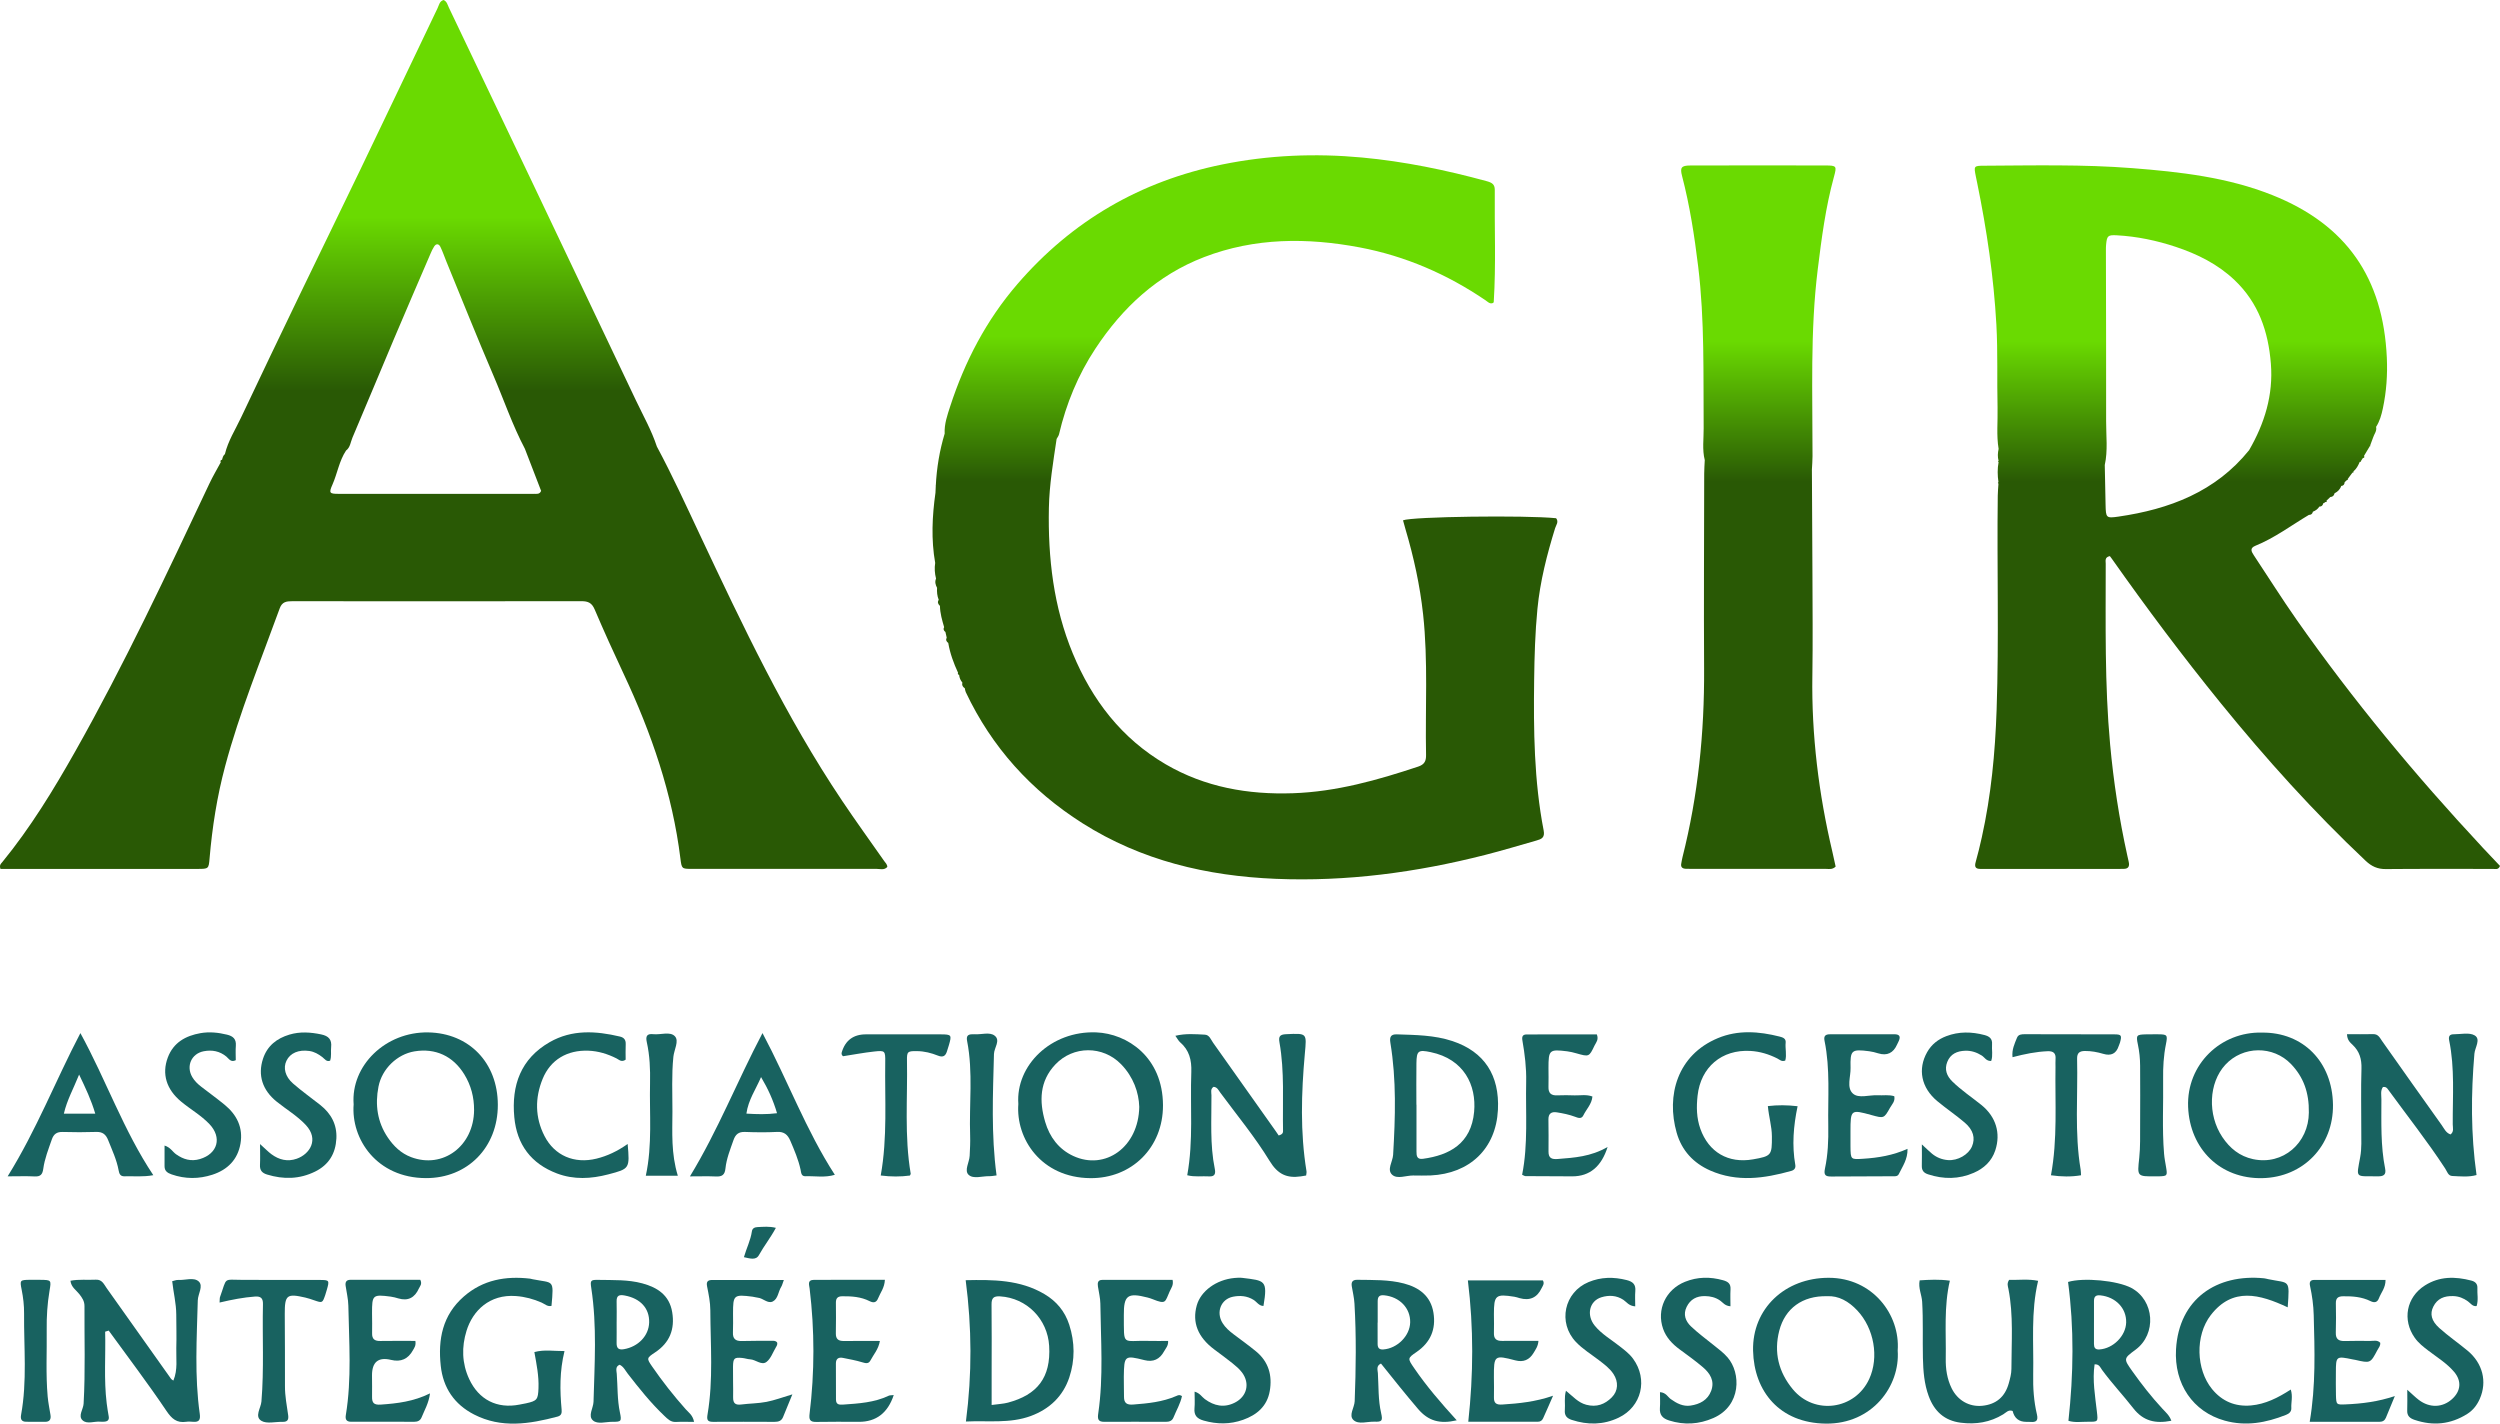 <svg xmlns="http://www.w3.org/2000/svg" xmlns:xlink="http://www.w3.org/1999/xlink" id="Calque_1" data-name="Calque 1" viewBox="0 0 1865.5 1062.32"><defs><style>      .cls-1 {        fill: url(#Dégradé_sans_nom_16-3);      }      .cls-1, .cls-2, .cls-3, .cls-4, .cls-5 {        stroke-width: 0px;      }      .cls-2 {        fill: #186260;      }      .cls-3 {        fill: url(#Dégradé_sans_nom_16-2);      }      .cls-4 {        fill: url(#Dégradé_sans_nom_16-4);      }      .cls-5 {        fill: url(#Dégradé_sans_nom_16);      }    </style><linearGradient id="D&#xE9;grad&#xE9;_sans_nom_16" data-name="D&#xE9;grad&#xE9; sans nom 16" x1="331.06" y1="0" x2="331.06" y2="648.61" gradientUnits="userSpaceOnUse"><stop offset=".25" stop-color="#6ada01"></stop><stop offset=".45" stop-color="#295905"></stop></linearGradient><linearGradient id="D&#xE9;grad&#xE9;_sans_nom_16-2" data-name="D&#xE9;grad&#xE9; sans nom 16" x1="928.97" y1="115.9" x2="928.97" y2="656.2" xlink:href="#D&#xE9;grad&#xE9;_sans_nom_16"></linearGradient><linearGradient id="D&#xE9;grad&#xE9;_sans_nom_16-3" data-name="D&#xE9;grad&#xE9; sans nom 16" x1="1669.53" y1="123.36" x2="1669.53" y2="648.48" xlink:href="#D&#xE9;grad&#xE9;_sans_nom_16"></linearGradient><linearGradient id="D&#xE9;grad&#xE9;_sans_nom_16-4" data-name="D&#xE9;grad&#xE9; sans nom 16" x1="1312.11" y1="123.42" x2="1312.11" y2="648.48" xlink:href="#D&#xE9;grad&#xE9;_sans_nom_16"></linearGradient></defs><path class="cls-2" d="M78.47,993.72c.45,17.8-1.04,35.59,1.14,53.38.4,3.3.96,6.59,1.52,9.86.44,2.56-.78,3.69-3.16,3.88-.99.08-2.01.14-2.99.03-4.56-.49-10.1,2.17-13.47-1.13-3.37-3.3.64-8.1.88-12.3,1.37-24.28.51-48.57.65-72.86.02-3.66-1.73-6.21-3.82-8.88-2.38-3.05-6.15-5.21-6.64-10.01,6.34-1.22,12.67-.47,18.94-.79,4.66-.24,6.01,3.39,8.09,6.32,15.59,21.98,31.2,43.94,46.79,65.92.76,1.07,1.31,2.27,2.99,3.04,3.41-8.24,1.93-16.38,2.17-24.32.26-8.31,0-16.64-.03-24.96-.03-8.3-2.12-16.41-3.03-24.87,1.81-.41,3.09-1,4.32-.92,5.24.33,11.73-2.24,15.42,1.07,3.75,3.37-.52,9.31-.65,14.19-.73,28.25-2.51,56.51,1.48,84.66.63,4.47-.54,6.29-5.04,5.92-1.65-.14-3.36-.26-4.99-.02-7.15,1.05-10.83-2.17-14.92-8.24-13.7-20.36-28.57-39.93-42.99-59.8-.89.28-1.78.55-2.67.83Z"></path><path class="cls-2" d="M1828.58,846.53c2.73-2.07,1.67-4.96,1.66-7.46-.12-20.93,1.59-41.96-2.67-62.71-.62-3.02.32-4.59,3.31-4.58,5.32.01,11.68-1.54,15.69.82,4.82,2.84.22,9.06-.17,13.66-2.54,29.92-2.75,59.75,1.59,90.55-5.85,1.68-12.07.99-18.17.71-3.05-.14-3.8-3.39-5.22-5.56-13.28-20.35-28.37-39.41-42.66-59.03-.73-1.01-1.58-2.14-3.8-1.78-1.96,2.67-1.14,6.06-1.14,9.18,0,17.29-.63,34.62,2.79,51.72.93,4.65-1.31,5.8-5.46,5.73-17.07-.28-16.12,2.03-13.14-14.41,1.2-6.6.78-13.28.8-19.92.04-15.32-.34-30.64.14-45.94.22-7.17-1.41-12.94-6.64-17.88-1.81-1.71-4.01-3.5-4.16-7.92,6.55,0,13.04.12,19.53-.04,3.78-.09,4.94,2.7,6.65,5.13,14.77,20.93,29.56,41.85,44.45,62.71,1.86,2.61,3.19,5.87,6.64,7.02Z"></path><path class="cls-2" d="M974.61,877.16c-1.37.23-2.64.48-3.93.66-10.4,1.48-17.18-1.48-23.29-11.51-10.88-17.85-24.36-34.13-36.82-51-1.29-1.74-2.23-4.12-5-4.32-2.54,1.61-1.6,4.2-1.59,6.33.11,18.29-1.22,36.66,2.48,54.79.71,3.46.23,6-4.25,5.71-5.22-.35-10.54.61-16.3-.85,4.69-25.79,2.11-51.46,3.04-77.04.32-8.94-1.52-16.31-8.39-22.23-1.2-1.04-1.94-2.62-3.51-4.8,7.78-1.84,14.92-1.19,21.98-.84,3.44.17,4.47,3.62,6.17,6.02,15.6,22.02,31.2,44.03,46.79,66.05.91,1.28,1.77,2.6,2.15,3.16,3.32-.9,3.27-2.43,3.25-3.63-.41-21.96,1.21-44.02-2.66-65.82-.77-4.36.22-5.9,4.84-6.12,16.02-.74,15.49-.95,14.09,14.63-2.63,29.23-3.52,58.51,1.25,87.68.15.92-.16,1.92-.28,3.15Z"></path><path class="cls-2" d="M263.88,824c-2.14-28.91,23.83-54.2,55.72-53.62,30.38.55,51.83,22.52,51.88,54.04.05,31.77-22.61,54.78-53.65,54.68-36.66-.11-56-29.13-53.94-55.11ZM353.75,828.29c.05-9.52-2.28-18.43-7.26-26.55-8.43-13.75-21.62-19.79-37.22-17.21-12.8,2.12-24.24,12.93-26.85,26.32-2.64,13.49-.89,26.46,7.04,38.09,4.37,6.41,9.79,11.66,17.26,14.49,23.78,9,46.88-8.24,47.04-35.14Z"></path><path class="cls-2" d="M1687.84,770.53c30.74-.36,52.62,21.87,53.03,53.89.39,30.68-22.16,54.07-52.76,54.71-31.41.66-54.1-21.82-55.34-53.16-1.25-31.79,24.44-56.22,55.07-55.45ZM1722.86,830.14c.25-14.93-4.04-26.49-13.26-36.11-13.37-13.95-35.96-13.69-49.07.51-12.44,13.48-13.39,37.23-2.22,53.93,5.6,8.37,12.92,14.33,22.92,16.48,22.33,4.8,41.53-12.04,41.64-34.82Z"></path><path class="cls-2" d="M759.88,823.69c-2.02-28.65,24.39-54.68,58.15-53.33,23.08.92,49.66,18.37,49.79,54.37.11,31.61-23.34,54.67-54.22,54.4-36.68-.32-55.76-29.46-53.71-55.44ZM850.11,825.9c-.32-10.6-4.3-22.27-13.58-31.8-13.55-13.91-35.66-13.92-49.05.23-11.84,12.51-12.08,27.47-7.56,42.85,3.31,11.27,10.08,20.35,20.93,25.39,23.75,11.02,48.8-6.49,49.27-36.67Z"></path><path class="cls-2" d="M1416.06,1007.79c1.87,26.42-18.9,54.93-53.7,54.51-34.38-.42-53.54-24.01-54.22-54.45-.7-31.3,23.82-54.42,56.51-54.36,32.73.06,53.35,27.54,51.41,54.3ZM1363.36,967.23c-18.37-.44-31.37,9.11-35.66,25.67-4.22,16.3-.49,31.04,10.15,43.83,16.18,19.45,46.46,15.2,56.98-7.77,7.4-16.16,3.64-37.71-8.92-51.08-6.42-6.84-13.99-11.14-22.55-10.65Z"></path><path class="cls-2" d="M1499.21,955.04c7.22.19,14.12-.81,21.63.7-5.55,23.33-3.2,46.65-3.67,69.86-.2,10.02.46,20.01,2.77,29.76,1.16,4.9-.65,6.02-4.89,5.67-.99-.08-2-.04-3-.04q-8.28,0-10.21-8.1c-3.09-1.27-4.96,1.23-7.09,2.52-9.8,5.97-20.3,7.64-31.6,6.22-12.31-1.55-19.81-8.62-23.93-19.79-3.39-9.17-4.12-18.79-4.34-28.46-.31-13.98.27-27.96-.56-41.94-.31-5.27-3.02-10.24-1.87-16.04,7.37-.47,14.53-.87,22.54.24-4.55,19.46-2.74,38.77-3.07,58-.13,7.74.94,15.27,4.4,22.31,4.44,9.02,13.11,13.98,22.76,13.05,10.33-1,17.03-6.55,19.87-16.79.97-3.51,1.97-7.17,1.97-10.76,0-19.95,1.64-39.98-2.26-59.79-.37-1.9-1.26-3.87.53-6.61Z"></path><path class="cls-2" d="M720.77,1060.73c4.62-35.56,4.44-70-.18-105.45,20.45-.43,40.55-.43,58.87,10.44,8.93,5.29,15.2,12.86,18.41,22.81,4.23,13.09,4.34,26.36.04,39.29-4.69,14.11-14.77,23.61-28.64,28.76-15.7,5.83-32.03,3.35-48.49,4.16ZM739.96,1048.4c5.01-.7,8.73-.83,12.23-1.77,21.56-5.77,32.13-18.4,30.69-42.36-1.2-19.94-16.65-35.69-36.58-36.92-4.85-.3-6.47,1.22-6.41,6.06.2,16.99.08,33.99.07,50.98,0,7.62,0,15.24,0,24.01Z"></path><path class="cls-2" d="M1054.48,877.15c-5.28-.01-11.71,2.84-15.53-.45-4.34-3.74.31-9.88.6-14.96,1.64-27.95,2.54-55.84-2.05-83.61-.7-4.24.23-6.45,4.84-6.3,13.96.46,27.96.54,41.45,5.01,23.91,7.93,35.27,25.64,33.97,51.34-1.47,29.03-21.07,47.59-50.3,48.94-4.32.2-8.65.03-12.98.03ZM1056.91,824.3h.07c0,11.64,0,23.29,0,34.93,0,3.24.26,6.09,4.83,5.47,19.75-2.69,35.99-11.31,38.18-35.03,1.84-19.93-7.57-39.37-32.36-44.55-9.31-1.95-10.56-1.08-10.69,8.25-.15,10.31-.03,20.63-.03,30.94Z"></path><path class="cls-2" d="M517.92,1061.01c-5.06,0-9.34-.17-13.6.05-3.84.2-6.09-2.2-8.5-4.48-10.18-9.64-18.88-20.55-27.44-31.6-1.81-2.33-3.05-5.19-5.99-6.61-3.46,1.37-2.33,4.5-2.16,6.81.72,9.59.33,19.25,2.35,28.78,1.42,6.7.93,7.03-5.57,6.99-4.93-.03-11.02,2.05-14.51-.98-4-3.47.26-9.22.39-14.02.77-28.23,2.63-56.46-1.65-84.59-.9-5.94-.62-6.44,5.39-6.31,10.95.23,22.01-.3,32.72,2.61,11.27,3.05,20.14,8.82,22.24,21.44,2.12,12.73-1.83,22.85-12.81,30.1-6.28,4.15-6.34,4.43-2.23,10.39,7.73,11.23,16.16,21.93,25.24,32.12,2.13,2.39,5.15,4.24,6.13,9.3ZM460.16,986.22h-.03c0,5.3.06,10.6-.02,15.9-.05,3.81,1.38,5.35,5.41,4.66,10.73-1.84,18.6-10,18.88-19.94.3-10.57-6.52-17.91-18.08-20.11-4.23-.81-6.35-.16-6.2,4.57.15,4.96.03,9.94.03,14.91Z"></path><path class="cls-2" d="M1086.99,1059.84c-12.63,2.94-21.19.47-28.85-8.49-9.48-11.09-18.56-22.51-27.66-33.88-3.73,1.74-2.45,4.84-2.31,7.13.61,9.94.15,19.95,2.42,29.8,1.36,5.9.61,6.65-5.09,6.46-5.25-.17-11.68,2.27-15.47-1.16-3.93-3.55.66-9.27.84-14.13.92-24.3,1.26-48.58-.17-72.87-.25-4.29-1.28-8.53-1.99-12.79-.56-3.34.59-4.98,4.18-4.92,11.64.2,23.37-.23,34.74,2.75,11.39,2.99,19.98,9.34,22.01,21.8,2,12.35-2.18,22.18-12.64,29.34-6.8,4.66-6.69,4.8-1.79,11.97,9.21,13.47,19.81,25.82,31.78,38.96ZM1028.05,986.95h-.09c0,5.33-.05,10.66.02,15.99.04,2.68,1.02,4.25,4.24,4.02,10.4-.73,19.82-10.09,20.05-20.19.24-10.72-7.93-19.07-19.41-20.22-3.69-.37-4.83,1.15-4.83,4.4,0,5.33,0,10.66,0,16Z"></path><path class="cls-2" d="M1620.25,1060.17c-11.8,2.3-20.85.37-28.44-9.38-7.54-9.69-16.03-18.66-23.3-28.62-1.25-1.72-1.99-4.33-5.53-4.1-1.73,11.91.41,23.64,1.73,35.37.83,7.43,1.01,7.55-6.51,7.47-4.91-.05-9.91.81-14.74-.69,3.81-34.77,4.32-69.19-.28-103.62,11.53-3.46,36.89-1.07,47.26,4.49,17.29,9.27,18.97,34.35,3.1,46.07-8.99,6.63-9.06,6.68-2.35,16.13,6.94,9.78,14.32,19.21,22.5,28.01,2.39,2.57,5.18,4.92,6.56,8.88ZM1562.54,986.88h-.02c0,5.31-.02,10.62,0,15.94.01,2.65.79,4.35,4.05,4.14,10.24-.64,19.72-10.08,19.98-20.13.27-10.66-7.84-19.03-19.22-20.23-3.65-.39-4.82,1.05-4.8,4.34.03,5.31,0,10.62,0,15.94Z"></path><path class="cls-2" d="M1341.37,825.45c-3.11,14.78-4.28,29.24-1.72,43.81.39,2.2-.62,3.8-2.95,4.46-20.2,5.67-40.43,8.57-60.52-.27-12.58-5.54-21.27-14.96-25.04-28.17-7.92-27.79.44-58,30.74-70.62,15.04-6.27,30.63-5.07,46.1-1.16,2.28.57,4.78,1.43,4.48,4.44-.45,4.53.93,9.17-.3,13.46-2.76,1.03-4.21-.7-5.93-1.57-6.31-3.17-12.91-5.21-20.03-5.62-21.4-1.23-37.15,12.05-39.48,33.47-.91,8.33-.78,16.58,2.07,24.61,6.22,17.51,20.87,26.04,39.27,22.83,13.84-2.42,14.2-3.04,14.13-17.17-.03-7.35-2.26-14.36-3.01-22.58,7.35-.86,14.4-.82,22.17.1Z"></path><path class="cls-2" d="M411.52,974.45c-2.96.74-4.96-1.39-7.33-2.44-6.12-2.69-12.39-4.39-19.19-4.9-19.74-1.49-32.26,11.01-36.86,25.88-3.75,12.11-3.49,24.28,1.95,36.02,7.17,15.47,20.83,22.4,37.55,19.1,1.63-.32,3.27-.59,4.9-.95,8.28-1.83,8.95-2.82,9.29-11.33.35-9-1.42-17.76-3.08-26.91,7.51-2.05,14.57-.67,22.49-.76-3.73,15.19-3.46,29.41-2.16,43.65.24,2.61-.13,4.49-3.09,5.27-20.92,5.53-41.81,8.91-62.25-1.59-14.73-7.57-23.08-19.9-24.85-36.28-2.13-19.76,1.26-37.85,17.21-51.75,14.36-12.52,31.22-15.44,49.47-13.33.66.08,1.29.32,1.95.45,15.62,3.1,15.83-.45,14.01,19.87Z"></path><path class="cls-2" d="M568.98,770.9c19,35.71,32.45,72.46,53.97,105.74-7.48,2.29-14.73.81-21.87,1.07-3.32.12-3.21-2.7-3.7-4.92-1.64-7.53-4.64-14.56-7.67-21.61-1.91-4.43-4.54-6.81-9.8-6.54-7.97.41-15.99.32-23.98.02-4.8-.18-7.11,1.78-8.66,6.22-2.42,6.93-5.19,13.77-5.95,21.08-.5,4.82-2.63,6.14-7.1,5.93-5.93-.28-11.89-.07-19.39-.07,21.01-34.52,35.22-70.96,54.13-106.91ZM567.9,803.72c-3.79,8.96-9.54,17.03-10.93,27.26,7.9.48,15.05.69,22.85-.3-2.82-9.64-6.73-18.23-11.92-26.96Z"></path><path class="cls-2" d="M5.72,877.77c21.67-34.89,35.65-71.29,54.27-106.86,19.36,35.35,32.17,72.64,54.41,106.01-7.71,1.46-14.66.62-21.54.84-2.99.09-3.87-1.78-4.33-4.37-1.43-7.92-4.87-15.16-7.81-22.58-1.69-4.28-4.15-6.32-8.93-6.16-8.32.28-16.65.26-24.97.02-4.33-.12-6.73,1.47-8.15,5.58-2.51,7.24-5.37,14.39-6.4,22.01-.55,4.04-2.04,5.82-6.35,5.6-6.23-.32-12.49-.08-20.2-.08ZM71.08,831.02c-3.02-10.26-7.13-18.88-12.05-29.17-4.27,10.65-9.05,19.04-11.38,29.17h23.43Z"></path><path class="cls-2" d="M874.98,955.04c.85,3.93-1.01,6.06-2.06,8.37-3.7,8.18-2.55,10.18-12.83,6.04-1.23-.5-2.5-.91-3.79-1.24-14.81-3.79-17.81-1.73-17.69,13.12.19,23.95-1.74,18.65,18.82,19.25,4.59.13,9.18.02,14.22.02.23,3.64-1.79,5.52-2.97,7.7q-4.93,9.06-14.58,6.65c-14.97-3.73-15.26-3.53-15.51,12.29-.08,4.99.19,9.99.14,14.98-.05,4.82,2.16,6.21,6.85,5.85,10.98-.85,21.86-1.91,32.11-6.35,1.21-.52,2.39-1.24,4.29.06-1.13,5.55-4.18,10.62-6.35,16-1,2.46-3.1,3.19-5.66,3.19-15.32-.04-30.64-.09-45.96,0-4.95.03-5.05-2.49-4.47-6.46,3.96-27.17,1.88-54.48,1.55-81.74-.05-4.29-1.2-8.56-1.81-12.84-.36-2.54-.14-4.86,3.2-4.87,17.54-.04,35.09-.02,52.47-.02Z"></path><path class="cls-2" d="M666.91,1040.98q-6.63,20.01-25.95,19.99c-10.64-.01-21.29-.16-31.93.07-4.76.1-5.43-1.87-4.92-6.08,3.8-31.12,3.79-62.26.04-93.39-.34-2.82-1.89-6.5,3.13-6.53,17.52-.11,35.03-.04,53.02-.04-.26,5.96-3.4,9.61-5.06,13.8-1.27,3.2-3.38,3.63-6.35,2.12-6.4-3.25-13.32-3.71-20.36-3.65-3.42.03-4.8,1.42-4.78,4.74.06,7.65.13,15.3-.04,22.95-.1,4.43,2.07,5.75,6.09,5.7,8.58-.11,17.17-.03,26.78-.03-1.06,6.2-4.73,10.13-7.09,14.6-1.35,2.55-3.45,2.11-5.99,1.33-4.75-1.45-9.67-2.34-14.55-3.31-3.19-.63-5.2.59-5.2,4.12,0,8.98.03,17.96.06,26.94.01,3.74,2.2,4.02,5.34,3.8,11.62-.82,23.23-1.49,34.01-6.62.81-.39,1.86-.27,3.75-.5Z"></path><path class="cls-2" d="M1413.52,818c.76,3.84-1.72,6.03-3.12,8.52-4.56,8.13-4.65,8.08-13.71,5.59-15.7-4.32-15.83-4.22-15.86,12.25,0,3.66-.03,7.32,0,10.98.12,10.12.12,9.92,9.72,9.3,11.01-.71,21.77-2.45,32.84-7.38.21,7.81-3.76,13.15-6.49,18.82-1.01,2.09-3.46,1.63-5.41,1.64-14.97.08-29.95.09-44.92.19-4.12.03-5.87-.84-4.8-5.84,2.23-10.41,2.68-21.08,2.49-31.75-.38-21.25,1.55-42.61-2.79-63.67-.79-3.81.88-4.87,4.08-4.87,15.97-.03,31.94.02,47.91-.03,3.63-.01,4.99,1.37,3.48,4.88-.39.92-.89,1.79-1.29,2.7q-4.25,9.7-14.08,6.68c-2.22-.67-4.49-1.29-6.79-1.58-13.22-1.67-14.22-.96-13.89,12.49.16,6.49-3.14,14.65,1.71,19.07,4.29,3.9,12.12.96,18.38,1.3,4.2.23,8.48-.58,12.53.71Z"></path><path class="cls-2" d="M309.95,1000.6c.57,3.55-.82,5.13-1.74,6.83q-5.43,10-16.38,7.33-14.25-3.47-14.24,11.53c0,5.33.16,10.65.04,15.97-.1,4.65,1.45,6.21,6.51,5.85,12.28-.86,24.36-2.25,36.74-8.37-.97,7.42-4.12,12.47-6.26,17.84-1.01,2.54-2.99,3.36-5.53,3.36-15.64-.03-31.28-.1-46.93-.02-3.75.02-4.62-1.81-4.1-5,4.47-27.12,2.38-54.41,1.88-81.64-.09-4.94-1.33-9.86-2.03-14.79-.4-2.8.5-4.5,3.64-4.5,17.53.02,35.05,0,52.07,0,1.6,3.27-.29,4.75-1.04,6.45q-4.7,10.54-15.23,7.46c-1.91-.55-3.85-1.11-5.81-1.36-13.46-1.75-13.95-1.3-13.92,12.4,0,4.99.19,9.99.05,14.98-.12,4.36,1.96,5.79,6.07,5.72,8.6-.15,17.2-.05,26.21-.05Z"></path><path class="cls-2" d="M1199.6,855.84q-6.88,21.95-26.32,21.95c-11.66,0-23.31-.08-34.97-.17-.61,0-1.21-.46-2.5-.99,4.56-22.84,2.51-46.15,3.02-69.37.23-10.38-1.03-20.61-2.8-30.78-.53-3.03.17-4.57,3.24-4.58,17.55-.04,35.11-.02,52.29-.02,1.57,4-.63,6.05-1.73,8.35-4.06,8.49-4.1,8.44-13.58,5.75-2.24-.63-4.52-1.21-6.82-1.49-13.32-1.64-13.95-1.05-13.95,12.54,0,4.66.15,9.33,0,13.99-.16,4.75,2.02,6.56,6.64,6.33,4.32-.21,8.66-.1,12.99.02,4.24.11,8.57-.85,13.16.84-.45,5.63-4.53,9.47-6.79,14.12-1.42,2.93-4.08,1.78-6.14,1.01-4.4-1.65-8.94-2.56-13.54-3.3-4.06-.66-6.4.81-6.36,5.25.07,7.99.18,15.99.06,23.98-.08,5.12,2.64,5.92,7,5.56,12.21-.98,24.46-1.66,37.1-8.98Z"></path><path class="cls-2" d="M1776.12,1001.97c.3,2.25-1.21,3.78-2.11,5.49-5.2,9.88-5.24,9.86-16.48,7.28-.65-.15-1.31-.22-1.96-.35-12.35-2.57-12.5-2.46-12.53,9.67-.01,5.66-.11,11.31.05,16.96.2,7.24.36,7.23,7.32,6.93,12.24-.52,24.28-2.04,36.63-6.23-2.23,5.42-4.45,10.84-6.7,16.24-.86,2.05-2.44,2.99-4.68,2.99-17.19-.02-34.37-.01-52.15-.01,4.63-27.18,3.67-53.39,2.99-79.59-.19-7.31-1.18-14.57-2.74-21.72-.64-2.92.09-4.55,3.26-4.56,17.53,0,35.07,0,53.07,0,.09,5.89-3.32,9.45-4.91,13.64-1.21,3.21-3.39,3.64-6.36,2.17-6.42-3.18-13.32-3.68-20.37-3.6-3.73.04-5.5,1.31-5.43,5.21.13,7.32.2,14.64-.04,21.95-.16,4.94,2.28,6.35,6.69,6.24,6.32-.15,12.64-.15,18.96-.07,2.55.03,5.36-.91,7.49,1.36Z"></path><path class="cls-2" d="M1095.34,955.41h55.93c1.46,2.43-.11,4.1-.9,5.78q-5.02,10.67-16.44,7.48c-1.28-.36-2.54-.83-3.85-1.03-14.09-2.24-15.32-1.19-15.32,13.03,0,4.66.19,9.33.01,13.99-.16,4.32,1.84,5.96,5.96,5.92,8.91-.08,17.82-.03,27.26-.03-.29,4.11-2.13,6.44-3.58,8.9q-4.71,8-13.61,5.67c-15.73-4.12-16.11-3.82-16.05,12.54.02,5,.18,10,.03,14.99-.13,4.44,1.82,5.69,6.11,5.42,12.61-.79,25.08-2.08,38.01-6.58-2.46,5.62-4.88,11.27-7.43,16.86-.71,1.56-1.97,2.55-3.91,2.55-17.25-.03-34.49-.02-51.93-.02,3.85-35.41,4.07-69.81-.31-105.47Z"></path><path class="cls-2" d="M468.36,853.64c1.61,18.4,1.5,18.5-14.46,22.68-12.84,3.36-25.69,4.07-38.29-.69-19.3-7.29-29.94-21.53-31.84-41.98-2.21-23.76,4.79-43.61,26.42-56.01,16.64-9.54,34.49-8.41,52.42-4.16,3,.71,4.44,2.46,4.29,5.7-.19,3.96-.04,7.93-.04,11.53-3.1,2.2-4.88.05-6.81-.92-6.63-3.34-13.57-5.49-21.02-5.77-15.67-.58-28.26,6.65-34.14,21.09-5.76,14.14-5.7,28.7,1.38,42.53,7.53,14.72,22.3,20.99,38.79,16.94,8.09-1.98,15.56-5.51,23.31-10.95Z"></path><path class="cls-2" d="M584.91,955.11c-1,2.67-1.26,3.99-1.93,5.05-2.28,3.61-2.35,8.97-6.3,10.98-3.79,1.93-7.23-2.45-11.18-2.81-1.31-.12-2.6-.57-3.91-.74-14.11-1.79-14.61-1.34-14.6,12.64,0,4.66.15,9.32-.07,13.97-.23,4.75,1.91,6.58,6.49,6.47,7.31-.17,14.63-.16,21.95-.16,1.6,0,3.36-.31,4.54,1.28.43,1.42-.33,2.55-.98,3.65-2.21,3.71-3.74,8.34-6.93,10.8-3.72,2.87-7.96-1.68-12.19-1.91-1.98-.11-3.91-.81-5.89-1.01-5.95-.6-6.84.12-6.94,6.43-.11,7.65.22,15.3.08,22.95-.08,4.45,1.73,5.89,6.04,5.34,6.26-.8,12.65-.77,18.82-1.96,6.1-1.17,11.99-3.42,19.35-5.61-2.58,6.29-4.76,11.65-6.97,17-1.19,2.9-3.5,3.53-6.44,3.52-15.3-.09-30.6-.08-45.9-.01-4.27.02-4.62-1.8-3.97-5.64,4.34-25.77,2.17-51.76,2.06-77.66-.02-5.93-1.25-11.91-2.42-17.76-.77-3.83.78-4.8,4.05-4.8,17.25,0,34.49,0,53.23,0Z"></path><path class="cls-2" d="M1707.08,975.53c-20.88-9.79-41.07-15.27-57.35,5.73-11.93,15.4-10.96,40.7.85,55.2,7.5,9.22,17.38,13.33,29.09,12.29,10.72-.95,20.24-5.74,29.7-11.88,1.66,5.33.16,9.58.42,13.76.17,2.67-1.59,4.2-3.96,5.14-14.85,5.89-29.94,8.73-45.8,4.29-23.65-6.62-37.79-27.33-36.28-53.23,2.2-37.64,30.39-56.51,65.8-52.95.99.1,1.95.42,2.93.62,16.14,3.37,16.14-.56,14.61,21.04Z"></path><path class="cls-2" d="M122.79,854.81c4.4,1.36,5.96,4.62,8.55,6.47,5.45,3.9,11.29,5.58,17.88,3.6,13.3-3.99,16.61-16.08,7.03-26.12-6.24-6.54-14.17-11.01-21.08-16.74-11.06-9.16-14.52-20.68-9.96-32.89,4.22-11.29,13.4-16.24,24.37-18.19,6.54-1.16,13.24-.49,19.82,1.12,4.59,1.12,6.96,3.32,6.58,8.28-.28,3.62-.05,7.28-.05,10.77-3.74,1.88-5.16-1.14-6.99-2.66-5.02-4.17-10.77-5.18-16.9-4.01-9.23,1.77-13.33,11.11-8.59,19.25,1.7,2.91,4.11,5.23,6.77,7.27,5.81,4.47,11.74,8.78,17.4,13.42,9.13,7.49,13.89,17.07,11.82,29.01-2.07,11.97-9.68,19.52-20.98,23.19-10.07,3.26-20.25,3.29-30.4-.24-3.18-1.11-5.31-2.57-5.28-6.2.04-4.87.01-9.73.01-15.35Z"></path><path class="cls-2" d="M194.05,853.7c4.1,3.68,6.15,5.86,8.53,7.6,5.68,4.17,11.96,5.75,18.82,3.35,9.74-3.4,16.9-14.39,6.76-25.21-6.44-6.87-14.53-11.6-21.76-17.44-10.62-8.58-14.14-19.71-10.16-31.91,3.19-9.76,10.37-15.27,19.74-18.07,7.79-2.33,15.69-1.82,23.67-.15,5.59,1.17,8.08,3.86,7.44,9.58-.36,3.26.4,6.62-.74,10.02-2.77,1.07-4.1-1.35-5.75-2.62-2.95-2.27-6.03-4.07-9.78-4.61-7.98-1.15-14.3,1.53-17.07,7.32-2.52,5.26-1.06,11.7,4.88,16.92,6.49,5.69,13.59,10.68,20.36,16.05,8.05,6.38,12.56,14.6,12.02,25.02-.57,11.15-5.59,19.63-15.87,24.68-11.66,5.73-23.58,5.96-35.84,2.21-3.75-1.15-5.5-3.15-5.3-7.17.23-4.56.05-9.14.05-15.56Z"></path><path class="cls-2" d="M1291.27,974.74c-4.22-.3-5.65-2.82-7.74-4.27-3.42-2.38-7.18-3.27-11.28-3.33-6.26-.1-10.92,2.41-13.69,8.08-2.76,5.65-.8,10.67,3.22,14.5,5.28,5.03,11.19,9.39,16.89,13.96,3.63,2.9,7.33,5.65,10.44,9.21,10.01,11.46,10.45,36.03-10.6,45.24-10.75,4.71-21.72,5.39-33.03,1.82-4.85-1.53-7.23-4.13-6.85-9.35.28-3.84.05-7.71.05-11.77,4.54.3,5.74,3.53,8.05,5.18,4.44,3.19,9.23,5.68,14.77,4.84,6.86-1.03,12.79-4.01,15.4-11.05,2.75-7.43-.88-13.04-6.16-17.56-5.55-4.75-11.51-9.01-17.4-13.34-5.49-4.03-10.06-8.86-12.33-15.31-5.06-14.4,2.04-29.36,16.33-35.11,9.32-3.75,18.71-3.87,28.34-1.19,3.71,1.03,5.87,2.55,5.64,6.75-.24,4.18-.05,8.39-.05,12.69Z"></path><path class="cls-2" d="M942.79,974.5c-3.36,0-4.93-3.01-7.33-4.51-4.86-3.05-10.15-3.43-15.39-2.38-9.05,1.81-12.79,11.54-7.82,19.63,2.11,3.44,5.15,6.06,8.36,8.47,5.58,4.2,11.26,8.27,16.65,12.7,9.39,7.71,12.25,18,10.24,29.57-1.95,11.27-9.51,17.8-19.94,21.5-9.74,3.46-19.43,3.37-29.33.57-4.9-1.39-7.38-3.8-6.9-9.14.35-3.87.07-7.8.07-12.47,3.98,1.1,5.41,3.93,7.65,5.57,6.98,5.12,14.41,6.68,22.4,2.63,9.1-4.61,11.45-14.44,5.27-22.6-1.97-2.6-4.58-4.79-7.15-6.86-4.4-3.54-8.98-6.85-13.51-10.24-12.22-9.15-16.58-20.12-13.04-32.82,3-10.76,14.59-19.23,28.11-20.49,1.98-.18,4.02-.32,5.98-.07,16.74,2.1,18.97,1.56,15.69,20.94Z"></path><path class="cls-2" d="M1220.22,974.82c-4.85-.35-6.44-3.28-8.85-4.88-5.16-3.42-10.85-3.61-16.35-1.94-9.03,2.74-11.47,13.25-5.03,21.2,5.09,6.27,12.17,10.3,18.43,15.24,3.67,2.89,7.39,5.63,10.19,9.46,11.25,15.4,6.41,35.76-10.79,43.98-11.31,5.41-23.06,5.56-34.97,1.66-3.77-1.23-5.52-3.34-5.17-7.29.4-4.51-.64-9.14.83-14.46,5.23,4.2,9.04,8.83,15.18,10.45,7.72,2.04,13.86-.31,19.06-5.55,4.8-4.83,5.03-11.62,1.21-17.42-2.8-4.25-6.85-7.22-10.82-10.27-5.81-4.46-12.13-8.29-17.21-13.64-13.63-14.37-8.8-37.11,9.48-44.68,9.27-3.84,18.69-3.95,28.4-1.49,4.69,1.19,6.89,3.27,6.46,8.22-.31,3.61-.06,7.27-.06,11.39Z"></path><path class="cls-2" d="M1434.09,853.95c3.71,3.42,5.57,5.28,7.58,6.94,3.43,2.83,7.45,4.42,11.87,4.77,7.35.58,15.42-4.1,17.99-10.27,2.55-6.13,1.01-12.19-5.47-17.72-6.57-5.61-13.79-10.46-20.44-15.99-12.06-10.03-14.75-23.93-7.57-36.59,3.29-5.8,8.21-9.59,14.27-11.9,9.35-3.56,18.86-3.37,28.46-.85,3.66.96,6,2.7,5.69,6.85-.32,4.16.77,8.44-.63,12.49-3.65.25-4.88-2.67-7.03-4.03-3.78-2.38-7.81-3.72-12.26-3.59-6.1.18-11.16,2.35-13.52,8.4-2.19,5.61-.38,10.43,3.76,14.51,6.67,6.56,14.47,11.72,21.72,17.56,10.95,8.83,14.55,21.16,10.38,33.84-2.71,8.24-8.54,13.5-16.06,16.79-11.11,4.85-22.55,4.92-34.11,1.12-3.45-1.13-4.77-3.05-4.66-6.52.14-4.62.03-9.26.03-15.82Z"></path><path class="cls-2" d="M1796.29,1037.02c3.87,3.43,6.13,5.72,8.68,7.64,8.05,6.07,17.6,5.77,24.7-.61,6.64-5.96,7.36-13.52,1.63-20.32-5.42-6.43-12.63-10.81-19.23-15.85-3.72-2.84-7.37-5.65-10.13-9.54-9.51-13.4-6.32-30.34,7.5-39.12,10.94-6.96,22.66-6.78,34.68-3.65,2.94.77,4.69,2.49,4.51,5.66-.24,4.28.89,8.62-.58,13.36-3,.46-4.51-2.1-6.46-3.5-3.33-2.4-6.8-3.83-11.04-3.95-6.61-.2-11.79,1.77-14.84,7.91-2.62,5.28-1.52,10.54,4.54,15.96,6.68,5.98,14.12,11.12,21.04,16.85,11.34,9.39,14.74,23.16,9.14,35.92-2.06,4.7-5.09,8.6-9.45,11.34-12.34,7.76-25.4,9.06-39.2,4.4-3.62-1.22-5.69-3-5.52-7.07.19-4.52.04-9.06.04-15.45Z"></path><path class="cls-2" d="M1552.87,876.99c-7.49,1.25-14.59,1.1-22.44,0,5-27.03,2.98-53.95,3.38-80.79.03-1.99-.12-4,.04-5.98.35-4.35-1.7-5.97-5.89-5.8-8.65.35-17.08,2.07-26.22,4.46-.63-5.69,1.57-10.08,3.33-14.49,1.03-2.58,3.5-2.67,5.91-2.66,22.27.04,44.55,0,66.82.11,5.21.03,5.59.78,4.17,6.03-.26.96-.74,1.85-1.05,2.8q-2.73,8.31-11.44,5.72c-4.47-1.32-8.99-2.18-13.73-2.14-4.22.03-5.92,1.64-5.82,5.9.66,27.55-1.99,55.2,2.64,82.62.21,1.26.19,2.56.3,4.24Z"></path><path class="cls-2" d="M678.98,877.19c-6.92.92-14.05.96-21.78-.03,5.11-28.38,2.95-56.62,3.36-84.77.12-8.35-.2-8.63-8.33-7.74-7.84.86-15.6,2.34-23.16,3.51-1.15-.95-1.25-1.96-.96-2.92q4.02-13.46,18.16-13.41c18.62.02,37.25-.08,55.87.01,7.9.04,8.11.48,5.97,7.92-.46,1.6-1,3.17-1.49,4.76-1.08,3.53-3.01,4.68-6.73,3.19-4.94-1.98-10.1-3.29-15.51-3.36-7.01-.08-7.72.2-7.59,6.91.52,28.2-2.01,56.51,2.78,84.57.05.27-.25.6-.58,1.36Z"></path><path class="cls-2" d="M163.85,971.94c.17-2.26.03-3.28.34-4.14,5.51-15.31,1.86-12.73,17.5-12.75,18.95-.02,37.9-.02,56.85.05,7.27.03,7.36.25,5.33,7.36-.36,1.28-.72,2.56-1.15,3.81-2.14,6.14-2.14,6.11-8.28,4.01-2.19-.75-4.39-1.53-6.64-2.04-13.79-3.17-15.34-1.95-15.31,12.22.03,17.95.26,35.91.15,53.86-.05,7.39,1.4,14.54,2.4,21.78.48,3.48-.7,4.99-4.2,4.89-5.31-.15-11.69,1.62-15.69-.71-5.45-3.18-.47-9.6-.07-14.43,2.01-24.26.6-48.52,1.14-72.77.1-4.36-1.69-5.92-5.94-5.6-8.58.65-17,2.25-26.43,4.48Z"></path><path class="cls-2" d="M26.22,955.01c1.33,0,2.66-.01,3.99,0,8.19.12,8.11.11,6.7,8.46-1.61,9.52-2.18,19.13-2.06,28.77.21,16.61-.75,33.24.72,49.82.41,4.61,1.38,9.17,2.1,13.75.5,3.2-.48,5.19-4.09,5.16-4.65-.04-9.3-.06-13.96-.05-3.7.01-4.46-2.06-3.88-5.23,4.57-25.06,2.02-50.34,2.23-75.54.05-5.98-.63-11.9-1.82-17.81-1.44-7.15-1.19-7.22,6.09-7.35,1.33-.02,2.66,0,3.99,0Z"></path><path class="cls-2" d="M743.63,877.1c-2.16.24-3.79.61-5.42.57-5.27-.13-11.87,2.32-15.44-1.04-3.42-3.22.55-9.29.79-14.14.25-4.98.53-9.98.36-14.96-.84-23.56,2.32-47.25-2.25-70.67-.68-3.51.27-5.06,3.78-5.09.67,0,1.33-.08,2-.03,4.95.35,10.88-1.81,14.64.98,4.77,3.55-.28,9.08-.4,13.79-.75,29.87-2.19,59.73,1.94,90.58Z"></path><path class="cls-2" d="M505.79,877.34h-23.89c5.01-23.2,2.64-46.15,3.16-68.99.23-10.33-.18-20.65-2.43-30.76-.99-4.46.18-6.39,4.81-5.88,5.54.61,12.69-2.28,16.23,1.62,3.18,3.5-.66,10-1.19,15.2-1.4,13.63-.67,27.27-.71,40.91-.05,15.6-1.07,31.29,4.03,47.9Z"></path><path class="cls-2" d="M1606.29,771.79c1.33,0,2.66,0,3.99,0,6.9.05,7.36.41,5.93,7.48-1.73,8.54-2.2,17.14-2.08,25.79.26,18.62-.82,37.26.7,55.86.27,3.29.92,6.56,1.47,9.83,1.11,6.62.96,6.84-5.44,7.04-.66.02-1.33,0-2,0-14.38.12-14.05.16-12.56-13.72.88-8.24.62-16.61.67-24.92.09-14.64.07-29.28-.01-43.92-.03-5.32-.55-10.58-1.67-15.84-1.48-7-.98-7.38,6-7.55,1.66-.04,3.33,0,4.99,0v-.05Z"></path><path class="cls-2" d="M555.11,938.11c1.95-6.75,5-12.69,5.95-19.25.34-2.37,2.13-3.14,4.34-3.22,4.25-.16,8.51-.68,13.56.58-3.97,7.41-8.89,13.55-12.65,20.35-2.29,4.13-6.86,2.43-11.19,1.54Z"></path><g><path class="cls-5" d="M628.34,597.45c-42.08-62.69-74.21-130.7-106.26-198.76-10.34-21.96-20.43-44.06-31.92-65.46-3.94-11.98-10.14-22.94-15.53-34.26-25.4-53.38-50.73-106.79-76.15-160.17-21.15-44.43-42.39-88.82-63.58-133.24-.98-2.05-1.39-4.48-3.9-5.56-3.04.87-3.4,3.79-4.49,6.09-19.23,40.18-38.36,80.4-57.66,120.55-14.95,31.11-30.16,62.11-45.14,93.21-14.71,30.55-29.38,61.12-43.86,91.77-4.23,8.96-9.68,17.42-12.02,27.23-1.37,1.07-1.71,2.66-2.13,4.21-1.13.22-1.45.87-.98,1.92-2.82,5.25-5.89,10.4-8.43,15.79-31.82,67.43-63.47,134.94-100.15,199.92-16.21,28.72-33.38,56.84-54.31,82.47-.97,1.19-2.55,2.24-1.48,5.22,6.83,0,14.04,0,21.26,0,41.98,0,83.95.03,125.93,0,8.06,0,8.19-.08,8.84-7.81,1.97-23.27,5.58-46.26,11.62-68.84,10.77-40.24,26.56-78.74,40.73-117.8,1.78-4.89,5.04-5.31,9.31-5.31,71.96.06,143.92.1,215.88-.02,4.93,0,7.73,1.26,9.8,6.12,6.92,16.23,14.21,32.3,21.71,48.26,20.63,43.93,36.34,89.33,42.31,137.75.93,7.56,1.14,7.61,8.15,7.61,45.97.04,91.95.06,137.92-.01,2.79,0,5.99,1.21,8.31-1.43-.05-1.97-1.4-3.07-2.34-4.41-10.5-15-21.24-29.84-31.44-45.04ZM398.57,368.5c-48.66.04-97.31.07-145.97.01-6.78,0-7.3-.64-4.56-6.83,3.71-8.37,5.02-17.68,10.16-25.46,3.2-2.4,3.39-6.37,4.79-9.64,10.51-24.68,20.75-49.48,31.2-74.19,8.94-21.12,18.05-42.16,27.11-63.23.79-1.83,1.62-3.68,2.72-5.32,1.58-2.36,3.54-1.82,4.59.34,1.74,3.57,3,7.37,4.51,11.05,11.62,28.29,22.94,56.71,35,84.81,7.85,18.28,14.25,37.19,23.55,54.84h0c4.06,10.53,8.12,21.06,12.11,31.42-1.1,2.69-3.33,2.19-5.22,2.19Z"></path><path class="cls-3" d="M1046.94,388.29c.61,2.2,1.2,4.44,1.85,6.66,6.16,20.8,10.78,41.91,13.13,63.49,3.8,34.89,1.52,69.9,2.2,104.85.09,4.53-1.12,7.17-5.91,8.76-30.39,10.11-61.07,18.75-93.33,19.86-33.55,1.16-65.7-4.46-95.07-21.62-32.94-19.25-54.9-47.97-69.3-82.71-14.4-34.73-18.57-71.26-17.83-108.55.34-17.35,3.23-34.42,5.77-51.52.61-1.14,1.49-2.21,1.78-3.43,5.38-22.89,14.23-44.36,27.18-63.97,20.28-30.7,46.21-54.85,81.1-68.27,37.92-14.58,77.01-14.59,116.06-7.24,33.95,6.39,65.37,20.04,94.06,39.56,1.6,1.09,2.95,2.78,5.25,2,.26-.22.72-.42.74-.65,1.75-27.94.51-55.91.78-83.86.04-4.14-2.23-5.43-5.99-6.45-30.57-8.34-61.53-14.75-93.09-17.67-34.96-3.24-69.74-1.83-104.28,5.2-61.15,12.45-112.16,42.05-152.91,89.32-23.14,26.84-39.19,57.63-50.09,91.14-2.11,6.49-4.49,13.24-4.13,20.37-3.81,12.65-5.96,25.58-6.61,38.77l-.56-.04s.55.1.55.11c-.08,1.78-.17,3.55-.25,5.33-2.46,17.43-3.28,34.86-.21,52.32-.6,3.95-.36,7.85.65,11.71-1.06,2.43-.4,4.68.76,6.88-.21,3.07.06,6.07,1.23,8.96-1.17,1.81-.44,3.22.92,4.52.07,5.47,1.61,10.65,3.12,15.84-.86,1.52-.3,2.67.97,3.63.31,1.39.63,2.8.95,4.21-.85,1.68-.26,2.94,1.16,3.97,1.3,7.79,4.03,15.11,7.32,22.26-.4.85-.09,1.35.79,1.56.19,2.17,1,4.07,2.42,5.73-.5,1.87.19,3.24,1.8,4.23.23.96.31,2,.72,2.88,19.44,41.17,48.79,73.57,87.14,97.88,43.97,27.87,92.8,39.35,144.14,41.47,52.97,2.19,104.99-4.76,156.25-17.83,12.88-3.28,25.61-7.12,38.39-10.77,3.65-1.04,6.36-2.09,5.32-7.46-7.2-37.15-7.59-74.8-7.1-112.45.23-17.63.74-35.31,2.44-52.84,1.99-20.56,7.1-40.59,13.22-60.34.71-2.28,2.91-4.74.72-7.4-22.92-2.34-107.67-1.22-114.21,1.57Z"></path><path class="cls-1" d="M1852.01,631.85c-49.79-53.41-96.28-109.53-138.23-169.33-11.08-15.8-21.34-32.18-32.03-48.26-1.9-2.85-3.01-5.29,1.25-7.02,14.35-5.83,26.69-15.15,39.87-23.01,1.64,0,2.67-.76,3.01-2.41,1.99-.77,3.67-1.94,4.81-3.8,1.76.05,2.62-.94,2.93-2.55.64.07,1.05-.21,1.24-.84.73.02,1.7.31,1.2-1.07.94-.89,1.88-1.79,2.82-2.68,1.78-.1,2.78-1.07,3.15-2.77,2.33-1.21,4.15-2.89,4.97-5.48,1.74-.14,2.48-1.19,2.58-2.83h0c.5-.47,1-.95,1.5-1.42h0c.37-.15.75-.3,1.12-.45-.16-.11-.32-.21-.47-.32,1.19-1.6,2.38-3.21,3.56-4.81.38-.18.75-.36,1.13-.54-.13-.16-.26-.33-.39-.5,2.39-1.84,3.67-4.44,4.81-7.13,0,0,.78-.05.78-.05,0,0,.28-.84.28-.85-.15,0-.29,0-.42.03-.27.05-.51.16-.72.33.21-.17.46-.28.72-.33.13-.03.28-.04.42-.03.42-.64.84-1.28,1.26-1.92.03-.06.07-.13.1-.19-.03.06-.07.13-.1.19,1.09-.12,1.42-.64.87-1.64,0,0,0,0,0,0,1.5-2.5,3-5.01,4.5-7.51.04.04.62.56.62.56l-.51-.75s0,0,0,0h0s0,0,0,0c0,0-.07.1-.1.16-.01.02-.02.03-.02.03.75-2.03,1.5-4.05,2.25-6.08.79-2.65,3-4.9,2.27-8.06,2.72-4.2,4.02-8.91,5.07-13.86,2.64-12.47,3.52-25.06,2.95-37.71-2.71-59.62-30.24-99.34-85.39-121.35-33.48-13.37-68.86-17.33-104.38-20.12-36.88-2.89-73.86-2.02-110.8-1.82-7.65.04-7.67.21-6.11,8.04.33,1.63.67,3.26,1.01,4.89,7.14,34.9,12.32,70.03,14.31,105.65,1.15,20.64.39,41.27.88,61.89.25,10.28-.92,20.6.79,30.85-.66,2.96-.84,5.93-.03,8.9l-.46.46s.46.46.46.47c-.91,4.96-.82,9.94-.09,14.92l-.45.6s.45.61.45.61c-.18,2.98-.49,5.96-.52,8.94-.67,53.3.96,106.61-.86,159.9-1.09,31.99-4.1,63.77-11.06,95.08-1.37,6.16-2.85,12.31-4.56,18.38-.95,3.36-.31,5.13,3.4,5.14,1.67,0,3.33.02,5,.02,31.99,0,63.98,0,95.96,0,2,0,4-.06,6-.05,3.67.02,4.56-1.99,3.85-5.19-.36-1.62-.73-3.24-1.08-4.86-6.03-27.34-10.25-54.97-12.81-82.83-4.12-44.85-3.27-89.84-3.28-134.8,0-2.09-.93-4.89,3.1-5.71.4.54,1.02,1.32,1.59,2.14,25.9,36.76,52.83,72.72,81.18,107.64,33.63,41.42,69.24,80.97,108.08,117.58,4.4,4.15,8.87,6.24,15.04,6.18,26.65-.25,53.31-.08,79.97-.12,1.79,0,4.08.87,5.25-2.22-4.4-4.66-8.98-9.44-13.49-14.28ZM1751.08,358.36s0-.14,0-.28v.28ZM1580.66,385.51c-9.06,1.31-9.25.83-9.48-8.71-.24-9.94-.4-19.88-.6-29.82h0c2.38-10.82.98-21.79,1.01-32.67.09-42.59-.09-85.18-.16-127.77,0-1.33.01-2.67.14-3.99.63-6.54,1.24-7.35,8.08-6.97,15.02.82,29.8,3.93,43.9,8.62,15.99,5.33,31.18,12.76,43.82,24.75,18,17.08,25.25,38.46,27.16,62.41,1.87,23.39-4.7,44.58-16.24,64.55-25.12,31.13-59.54,44.08-97.63,49.6Z"></path><path class="cls-4" d="M1352.39,504.12c.38-25.3.12-50.61.05-75.92-.07-25.97-.26-51.93-.4-77.9.16-3.31.46-6.61.46-9.92.08-46.56-1.83-93.16,3.92-139.57,2.86-23.12,5.86-46.19,12.03-68.72,2.25-8.21,2.11-8.6-6.39-8.62-33.62-.09-67.25-.07-100.87.02-6.56.02-7.68,1.56-6.05,7.78,5.81,22.23,9.26,44.85,12.04,67.63,4.88,40.12,3.76,80.41,4.09,120.66.06,7.92-1.16,15.9.82,23.76-.14,3.32-.41,6.64-.41,9.96-.07,48.61-.35,97.23-.08,145.84.27,47.48-4.46,94.33-16.1,140.41-.41,1.61-.65,3.26-.96,4.9-.49,2.56.81,3.69,3.18,3.84,1.66.1,3.33.09,4.99.09,33.3.02,66.59.04,99.89,0,2.23,0,4.68.72,7.15-1.73-.75-3.4-1.54-7.24-2.44-11.05-10.2-43.23-15.61-86.98-14.93-131.48Z"></path></g></svg>